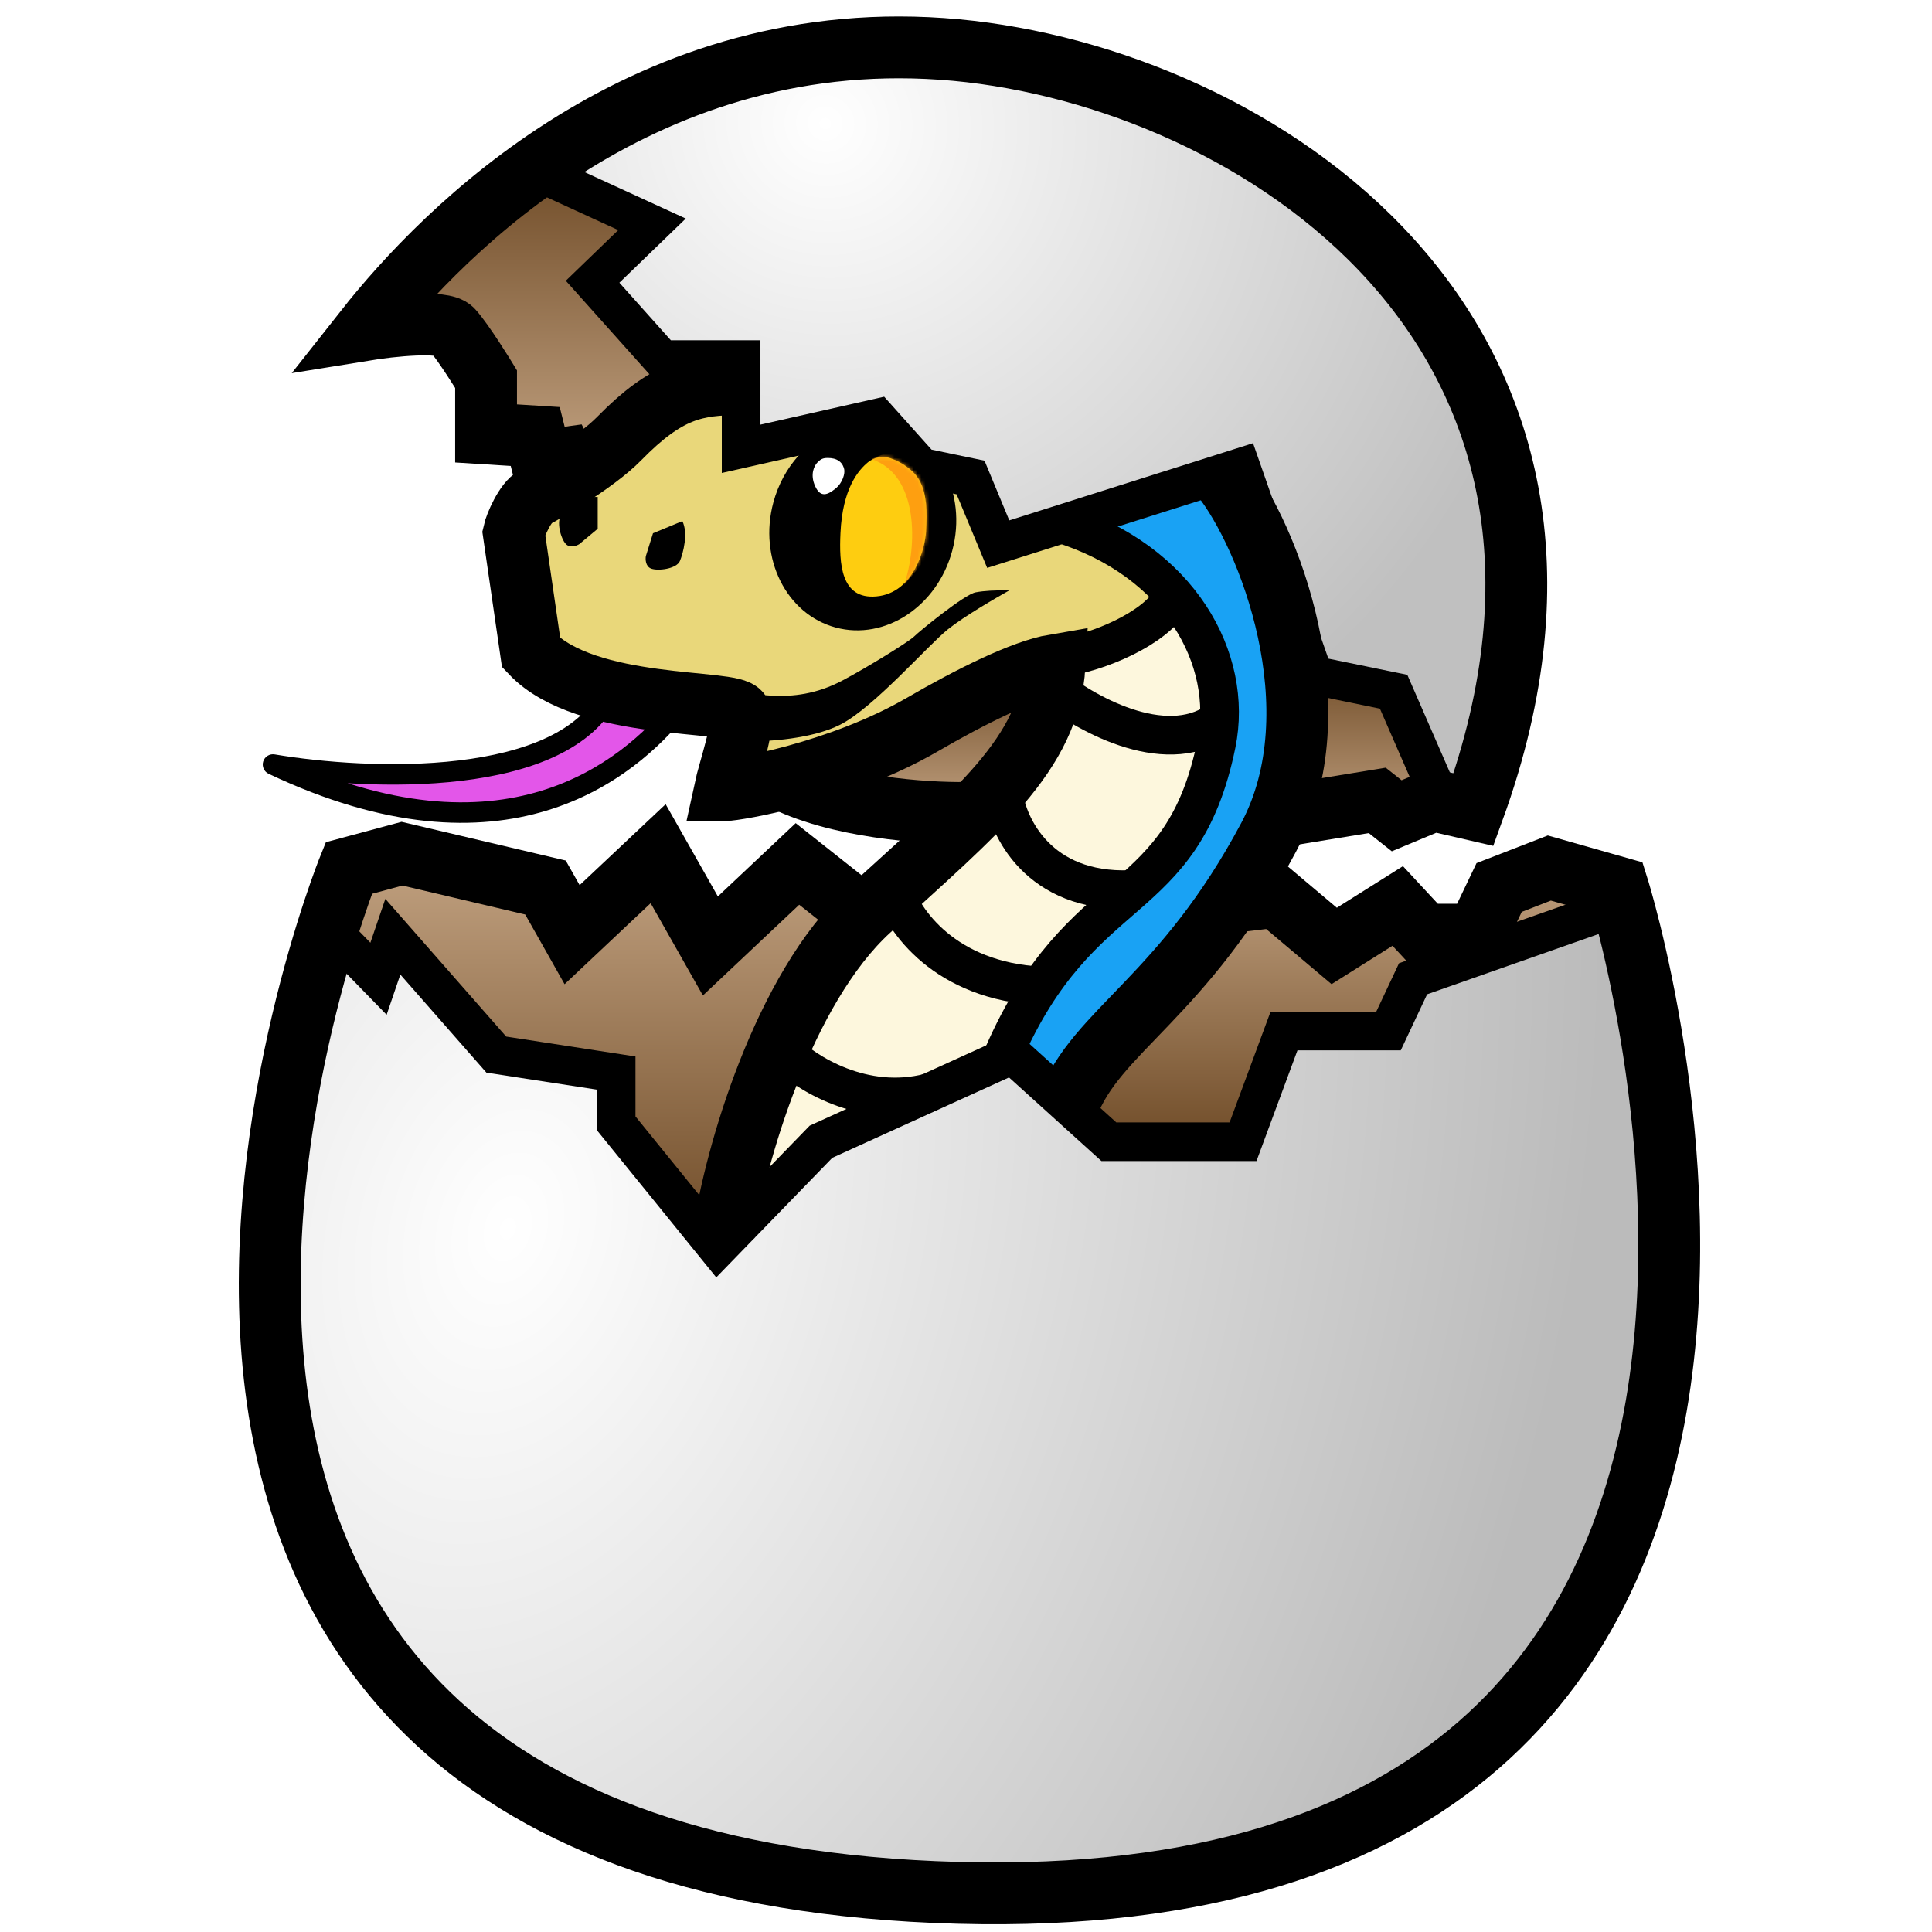 <svg width="500" height="500" viewBox="0 0 500 500" fill="none" xmlns="http://www.w3.org/2000/svg">
<path d="M269.739 192.55L272.655 172.92L242.434 185.388L208.502 200.774L217.515 207.141L250.918 210.589L269.739 192.55Z" fill="url(#paint0_linear_35_6909)"/>
<path d="M276.632 135.781L304.202 153.555L294.924 163.37L276.632 170.002L262.847 177.43L241.904 185.919L214.599 197.856L188.62 203.958L193.657 184.592L149.65 177.43L137.456 166.819L133.214 135.781L140.372 128.884L162.64 110.049L175.63 101.561L191.801 99.704V115.886L209.297 111.906L242.699 121.987H251.978L258.87 141.617L276.632 135.781Z" fill="#E9D77A" stroke="black"/>
<path d="M292.273 164.431L304.467 154.616L309.769 161.779L314.806 177.43V194.143L308.444 210.855L296.779 227.568L277.427 243.484L265.498 259.931L260.461 273.991L248.797 278.501L213.274 294.948L188.62 320.68L192.066 296.805L205.056 261.523L223.878 238.709L247.736 215.099L268.414 189.898L271.86 170.798L292.273 164.431Z" fill="#FDF7DD" stroke="black"/>
<path d="M319.047 122.518L278.488 134.455V134.72L304.732 152.759L316.662 180.613L306.588 215.895L288.561 232.608L266.558 260.992L260.461 272.134L278.488 287.785L283.789 272.134L314.806 239.77L331.507 212.181L335.483 169.737L319.047 122.518Z" fill="#19A2F4" stroke="black"/>
<path d="M330.182 214.038L372.067 207.141L361.728 178.756L336.279 172.125L330.182 214.038Z" fill="url(#paint1_linear_35_6909)"/>
<path d="M103.789 75.563L139.842 43.995L167.942 59.116L153.892 73.441L171.123 92.541H185.704L191.006 96.52L174.835 100.764L149.916 120.66L124.997 110.314V100.764L118.104 85.378L98.487 82.991L103.789 75.563Z" fill="url(#paint2_linear_35_6909)"/>
<path d="M87.618 221.731L139.047 228.894L147.795 241.893L169.798 221.731L183.053 244.28L206.116 222.793L222.552 235.261L202.14 272.134L186.499 320.415L158.399 290.438V277.705L128.178 272.134L101.668 244.28L97.957 253.565L84.967 241.893L87.618 221.731Z" fill="url(#paint3_linear_35_6909)"/>
<path d="M275.042 285.663L319.843 235.791L329.121 232.607L346.353 244.81L361.198 235.791L369.681 241.627H380.55L389.033 229.955L400.698 224.384L418.989 231.016V235.791L365.705 252.238L359.608 267.093H332.833L321.434 295.213H286.706L275.042 285.663Z" fill="url(#paint4_linear_35_6909)"/>
<path d="M431.449 277.705L421.375 234.199L367.295 252.238L359.607 266.298H332.302L322.229 295.478H287.236L260.991 273.726L212.478 295.478L185.969 321.475L160.784 290.969L159.194 277.705L128.708 272.134L101.138 241.892L97.426 251.973L82.316 241.892C80.902 248.17 77.968 261.788 77.544 266.033C77.014 271.338 68 323.863 71.447 367.899C74.893 411.935 125.261 460.216 143.553 467.909C161.845 475.602 232.891 499.742 324.084 481.703C397.039 467.272 426.058 390.978 431.449 354.635V277.705Z" fill="url(#paint5_radial_35_6909)"/>
<path d="M284.32 17.998C227.515 -2.882 162.153 21.446 137.456 41.608L168.472 57.259L153.892 73.441L171.389 92.275H191.536V114.294L226.794 106.866L238.988 120.395L251.183 123.578L258.871 141.352L322.494 120.395L339.725 170.532L360.138 180.082L373.127 206.08L381.346 209.567C393.275 170.532 389.564 184.327 393.275 155.538C391.684 121.987 386.767 101.345 376.574 89.092C366.38 76.839 355.325 44.098 284.32 17.998Z" fill="url(#paint6_radial_35_6909)"/>
<path d="M251.978 210.324C242.699 210.678 220.219 209.635 204.525 202.631" stroke="black" stroke-width="16"/>
<path d="M271.595 177.165C280.255 184.327 301.074 196.265 315.071 186.715" stroke="black" stroke-width="10"/>
<path d="M259.666 205.284C260.726 213.95 268.785 231.069 292.538 230.22" stroke="black" stroke-width="10"/>
<path d="M231.3 230.22C233.606 238.033 244.468 253.959 269.474 255.156" stroke="black" stroke-width="10"/>
<path d="M202.935 272.134C208.326 277.527 223.401 287.202 240.579 282.745" stroke="black" stroke-width="10"/>
<path d="M274.511 135.516C305.263 145.066 319.313 170.533 314.806 192.551C305.885 236.138 279.813 226.772 259.666 272.93" stroke="black" stroke-width="10"/>
<path d="M70.651 197.856C130.563 226.241 162.552 199.359 175.63 183.266L157.868 179.287C146.204 204.117 95.129 202.012 70.651 197.856Z" fill="#E356E9"/>
<path d="M175.63 183.266L177.686 184.939L180.389 181.614L176.209 180.677L175.63 183.266ZM70.651 197.856L71.095 195.241C69.789 195.019 68.52 195.795 68.123 197.059C67.725 198.323 68.32 199.687 69.517 200.254L70.651 197.856ZM157.868 179.287L158.447 176.698L156.373 176.233L155.469 178.158L157.868 179.287ZM173.573 181.592C167.233 189.394 156.378 199.723 139.936 204.701C123.55 209.663 101.255 209.42 71.786 195.459L69.517 200.254C99.96 214.677 123.615 215.186 141.471 209.779C159.27 204.39 170.949 193.231 177.686 184.939L173.573 181.592ZM70.208 200.471C82.614 202.578 101.768 204.172 119.378 202.075C128.184 201.027 136.735 199.041 143.897 195.645C151.07 192.244 157.011 187.347 160.267 180.415L155.469 178.158C152.893 183.642 148.076 187.793 141.627 190.85C135.167 193.913 127.232 195.797 118.752 196.807C101.789 198.827 83.167 197.29 71.095 195.241L70.208 200.471ZM176.209 180.677L158.447 176.698L157.289 181.875L175.051 185.854L176.209 180.677Z" fill="black"/>
<path d="M187.294 319.353C190.122 299.546 202.67 255.899 224.938 235.526C252.773 210.059 271.595 195.204 272.921 172.124C264.614 173.539 251.038 180.36 238.723 187.511C217.25 199.979 190.475 204.488 187.559 204.488C188.62 199.536 192.808 187.564 191.536 184.593C189.945 180.879 151.771 184.062 137.456 168.941L132.949 137.904C133.391 135.87 135.971 129.892 138.516 128.619C139.912 127.921 153.824 120.07 160.254 113.498C172.714 100.765 180.161 99.439 191.536 99.439" stroke="black" stroke-width="16"/>
<path d="M218.046 176.104C204.526 183.266 193.48 178.579 187.029 178.756L193.657 191.755C198.428 192.02 210.337 191.211 217.515 187.511C226.264 183.001 240.049 167.084 245.351 162.84C249.592 159.444 257.81 154.704 261.257 152.759C257.28 152.759 254.841 152.865 252.508 153.29C249.592 153.82 237.928 163.37 236.602 164.697C235.277 166.023 224.714 172.571 218.046 176.104Z" fill="black"/>
<path d="M139.842 44.791L168.737 58.055L153.362 72.91L171.388 93.072H191.801V116.151L227.059 108.192L238.458 120.926L251.183 123.578L258.34 140.821L321.168 120.926L339.99 174.777L360.668 179.021L373.392 208.202" stroke="black" stroke-width="10"/>
<path d="M147.795 122.252L145.939 118.539L140.107 119.334L138.516 112.968L125.792 112.172V98.112C125.792 98.112 119.96 88.562 117.044 85.379C114.711 82.832 101.049 84.318 94.51 85.379C114.658 59.824 167.412 5.499 247.471 12.958C324.35 20.12 426.412 85.379 381.345 209.529L371.007 207.141L361.463 211.12L356.426 207.141L332.037 211.12" stroke="black" stroke-width="16"/>
<path d="M316.927 233.669L330.182 232.077L345.292 244.811L361.728 234.465L368.621 241.892H382.141L387.973 229.69L400.963 224.649L418.724 229.69C418.724 229.69 504.085 500.878 241.904 489.662C-12.324 478.785 90.269 224.649 90.269 224.649L104.054 220.936L141.167 229.69L148.06 241.892L170.328 220.936L183.848 244.811L206.381 223.588L222.817 236.587" stroke="black" stroke-width="16"/>
<path d="M420.05 234.199L365.705 253.299L359.342 266.828H332.302L321.698 295.478H286.971L262.052 272.93L212.478 295.478L185.704 323.067L159.459 290.703V277.705L128.443 272.93L101.668 242.423L97.956 253.299L87.353 242.423" stroke="black" stroke-width="10"/>
<path d="M316.132 123.313C328.238 138.434 345.929 183.585 328.326 216.691C306.323 258.074 283.525 266.829 276.367 286.194" stroke="black" stroke-width="16"/>
<path d="M154.687 136.843V128.619C151.241 128.354 147 131.537 145.409 133.129C143.818 134.721 145.144 139.495 146.469 140.822C147.53 141.883 149.209 141.264 149.916 140.822L154.687 136.843Z" fill="black"/>
<path d="M168.993 138.005L176.589 134.865C178.15 137.951 176.829 143.09 175.965 145.169C175.103 147.247 170.186 147.844 168.455 147.124C167.07 146.549 167.001 144.76 167.14 143.937L168.993 138.005Z" fill="black"/>
<path d="M274.246 170.267C284.32 168.941 299.001 162.554 303.142 155.146" stroke="black" stroke-width="10"/>
<path d="M216.28 162.399C229.067 165.835 242.572 156.93 246.442 142.507C248.433 135.09 247.488 127.658 244.362 121.721L239.253 120.66L226.529 108.458L216.985 110.829C209.2 113.683 202.644 120.714 200.135 130.062C196.265 144.484 203.493 158.962 216.28 162.399Z" fill="black"/>
<path d="M224.641 119.625C225.905 118.589 228.066 117.811 230.437 118.589C233.145 119.476 236.629 121.697 238.078 124.547C239.923 128.174 239.923 132.318 239.659 137.499C239.435 141.906 236.532 153.484 226.794 154.351C217.57 155.172 217.148 145.814 217.516 137.904C218.046 126.497 222.111 121.697 224.641 119.625Z" fill="#FECD10"/>
<path d="M218.477 121.441C218.36 120.925 218.061 119.985 217.152 119.319C216.34 118.725 215.296 118.523 214.236 118.523C212.91 118.523 212.397 118.826 211.519 119.72C210.771 120.479 209.543 122.741 210.977 125.858C212.373 128.894 214.215 128.062 216.212 126.456C218.161 124.89 218.712 122.474 218.477 121.441Z" fill="white"/>
<mask id="mask0_35_6909" style="mask-type:alpha" maskUnits="userSpaceOnUse" x="217" y="118" width="23" height="37">
<path d="M224.641 119.625C225.905 118.589 228.066 117.811 230.437 118.589C233.145 119.476 236.629 121.697 238.078 124.547C239.923 128.174 239.923 132.318 239.659 137.499C239.435 141.906 236.532 153.484 226.794 154.351C217.57 155.172 217.148 145.814 217.516 137.904C218.046 126.497 222.111 121.697 224.641 119.625Z" fill="#FE9F10"/>
</mask>
<g mask="url(#mask0_35_6909)">
<g filter="url(#filter0_f_35_6909)">
<path d="M242.435 141.352L240.844 123.579L234.482 117.742L229.445 117.212L225.469 118.804C237.928 122.783 237.398 141.617 233.952 151.433L242.435 141.352Z" fill="#FE9F10"/>
</g>
</g>
<defs>
<filter id="filter0_f_35_6909" x="216.469" y="108.212" width="34.966" height="52.221" filterUnits="userSpaceOnUse" color-interpolation-filters="sRGB">
<feFlood flood-opacity="0" result="BackgroundImageFix"/>
<feBlend mode="normal" in="SourceGraphic" in2="BackgroundImageFix" result="shape"/>
<feGaussianBlur stdDeviation="4.5" result="effect1_foregroundBlur_35_6909"/>
</filter>
<linearGradient id="paint0_linear_35_6909" x1="240.579" y1="172.92" x2="240.579" y2="210.589" gradientUnits="userSpaceOnUse">
<stop stop-color="#714D29"/>
<stop offset="1" stop-color="#C1A180"/>
</linearGradient>
<linearGradient id="paint1_linear_35_6909" x1="351.124" y1="172.125" x2="351.124" y2="214.038" gradientUnits="userSpaceOnUse">
<stop stop-color="#714D29"/>
<stop offset="1" stop-color="#C1A180"/>
</linearGradient>
<linearGradient id="paint2_linear_35_6909" x1="144.746" y1="43.995" x2="144.746" y2="120.66" gradientUnits="userSpaceOnUse">
<stop stop-color="#714D29"/>
<stop offset="1" stop-color="#C1A180"/>
</linearGradient>
<linearGradient id="paint3_linear_35_6909" x1="153.76" y1="221.731" x2="153.76" y2="320.415" gradientUnits="userSpaceOnUse">
<stop stop-color="#C1A180"/>
<stop offset="1" stop-color="#714D29"/>
</linearGradient>
<linearGradient id="paint4_linear_35_6909" x1="347.015" y1="224.384" x2="347.015" y2="295.213" gradientUnits="userSpaceOnUse">
<stop stop-color="#C1A180"/>
<stop offset="1" stop-color="#714D29"/>
</linearGradient>
<radialGradient id="paint5_radial_35_6909" cx="0" cy="0" r="1" gradientTransform="matrix(259.265 81.44 -115.656 368.691 131.889 318.027)" gradientUnits="userSpaceOnUse">
<stop stop-color="white"/>
<stop offset="1" stop-color="#BBBBBB"/>
</radialGradient>
<radialGradient id="paint6_radial_35_6909" cx="0" cy="0" r="1" gradientTransform="matrix(165.951 98.153 -94.665 160.273 213.009 31.262)" gradientUnits="userSpaceOnUse">
<stop stop-color="white"/>
<stop offset="1" stop-color="#C0C0C0"/>
</radialGradient>
</defs>
</svg>

